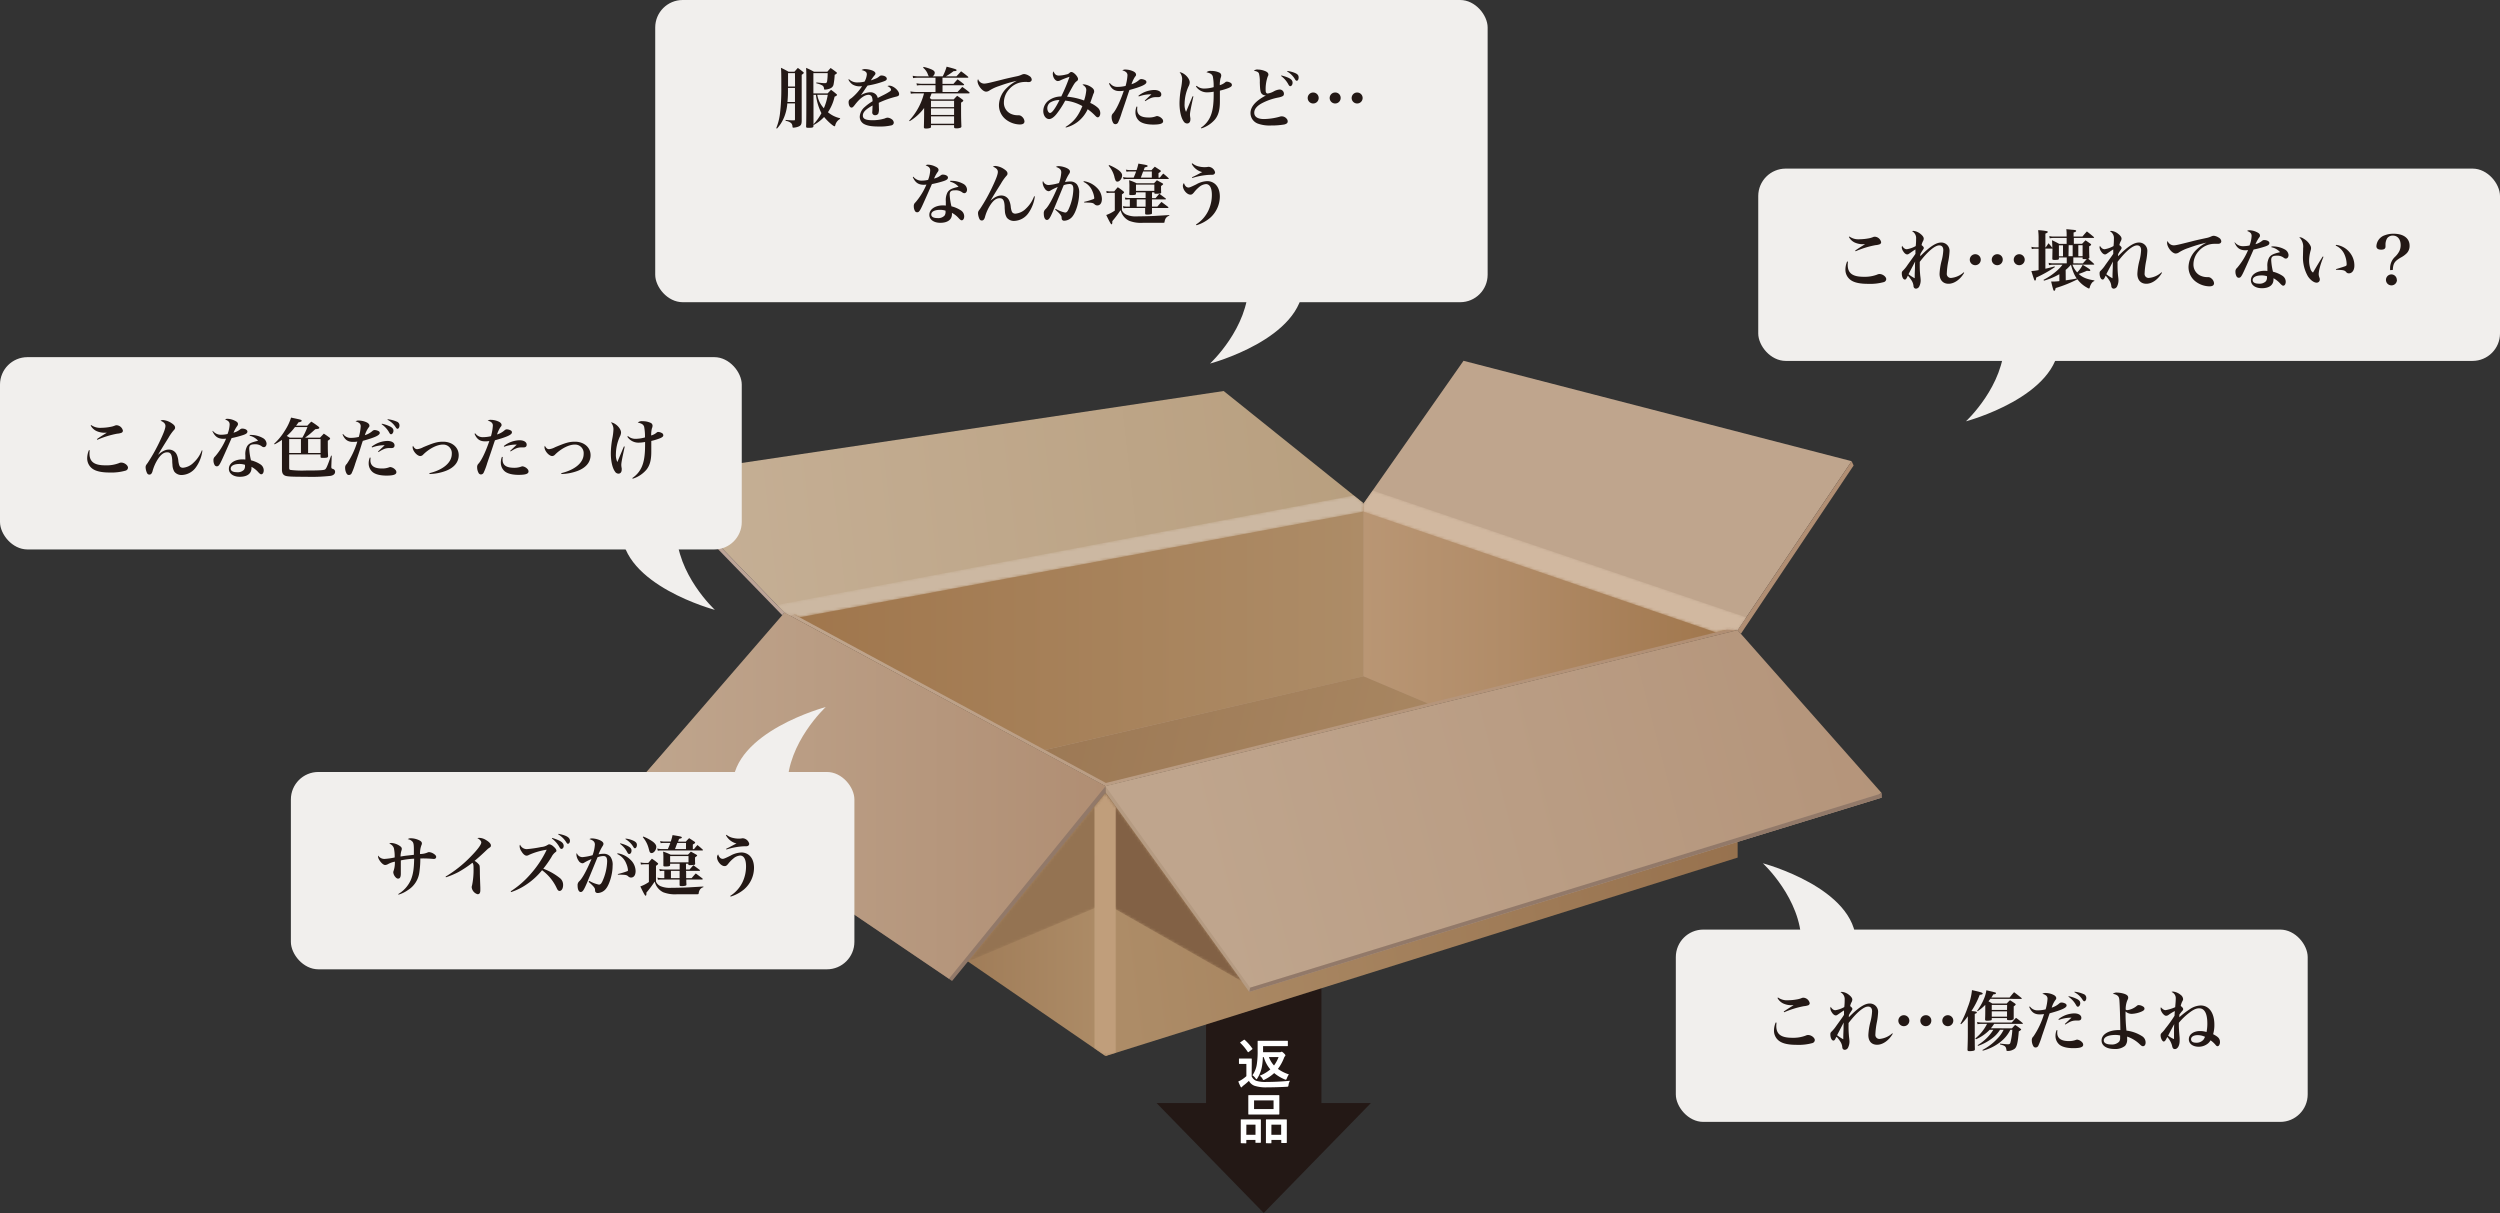 <svg xmlns="http://www.w3.org/2000/svg" xmlns:xlink="http://www.w3.org/1999/xlink" width="321.03mm" height="588.699" viewBox="0 0 910 441.52"><rect x="0" y="0" width="910" height="441.52" fill="#333333" stroke="none"/><defs><linearGradient id="_裼_胙琅韃_4" x1="390.48" y1="206.44" x2="389.23" y2="199.89" gradientUnits="userSpaceOnUse"><stop offset=".08" stop-color="#040000"/><stop offset=".1" stop-color="#0b0707"/><stop offset=".13" stop-color="#1f1b1b"/><stop offset=".16" stop-color="#403d3d"/><stop offset=".2" stop-color="#6d6b6b"/><stop offset=".25" stop-color="#a7a6a6"/><stop offset=".29" stop-color="#edecec"/><stop offset=".3" stop-color="#fff"/><stop offset=".31" stop-color="#fbfbfb"/><stop offset=".36" stop-color="#c8c7c7"/><stop offset=".41" stop-color="#9a9898"/><stop offset=".47" stop-color="#716f6f"/><stop offset=".53" stop-color="#4f4d4d"/><stop offset=".59" stop-color="#343131"/><stop offset=".65" stop-color="#1f1b1b"/><stop offset=".73" stop-color="#100c0c"/><stop offset=".81" stop-color="#070303"/><stop offset=".94" stop-color="#040000"/></linearGradient><linearGradient id="_裼_胙琅韃_4-2" x1="564.08" y1="209.6" x2="567.02" y2="201.05" xlink:href="#_裼_胙琅韃_4"/><linearGradient id="_裼_胙琅韃_3" x1="366.17" y1="296.28" x2="385.25" y2="335.16" gradientUnits="userSpaceOnUse"><stop offset="0" stop-color="#fff"/><stop offset=".91" stop-color="#040000"/></linearGradient><linearGradient id="_裼_胙琅韃_3-2" x1="6.11" y1="280.73" x2="25.2" y2="319.61" gradientTransform="matrix(-.99 -.15 0 1 444.52 21.74)" xlink:href="#_裼_胙琅韃_3"/><linearGradient id="_裼_胙琅韃_2" x1="398.25" y1="336.53" x2="406.31" y2="336.53" gradientUnits="userSpaceOnUse"><stop offset=".06" stop-color="#040000"/><stop offset=".1" stop-color="#0b0707"/><stop offset=".16" stop-color="#1f1b1b"/><stop offset=".23" stop-color="#3e3b3b"/><stop offset=".31" stop-color="#6b6969"/><stop offset=".4" stop-color="#a4a3a3"/><stop offset=".49" stop-color="#e8e8e8"/><stop offset=".52" stop-color="#fff"/><stop offset=".6" stop-color="#b6b5b5"/><stop offset=".67" stop-color="#777575"/><stop offset=".74" stop-color="#454242"/><stop offset=".8" stop-color="#221e1e"/><stop offset=".85" stop-color="#0c0808"/><stop offset=".88" stop-color="#040000"/></linearGradient><linearGradient id="_裼_胙琅韃_97" x1="404.19" y1="321.13" x2="714.71" y2="282.09" gradientUnits="userSpaceOnUse"><stop offset="0" stop-color="#ad8c67"/><stop offset="1" stop-color="#8f6845"/></linearGradient><linearGradient id="_裼_胙琅韃_20" x1="285.53" y1="303.71" x2="402.4" y2="303.71" gradientUnits="userSpaceOnUse"><stop offset="0" stop-color="#8f6845"/><stop offset="1" stop-color="#ad8c67"/></linearGradient><linearGradient id="_裼_胙琅韃_14" x1="285.53" y1="234.71" x2="632.51" y2="234.71" gradientUnits="userSpaceOnUse"><stop offset="0" stop-color="#bfa58d"/><stop offset="1" stop-color="#b08e73"/></linearGradient><linearGradient id="_裼_胙琅韃_14-2" x1="288.83" y1="234.69" x2="628.52" y2="234.69" xlink:href="#_裼_胙琅韃_14"/><linearGradient id="_裼_胙琅韃_89" x1="492.14" y1="168.03" x2="170.9" y2="205.15" gradientUnits="userSpaceOnUse"><stop offset="0" stop-color="#b89f7f"/><stop offset="1" stop-color="#cab59d"/></linearGradient><linearGradient id="_裼_胙琅韃_14-3" x1="439.3" y1="320.09" x2="771.05" y2="233.72" xlink:href="#_裼_胙琅韃_14"/><linearGradient id="_裼_胙琅韃_14-4" x1="235" y1="289.63" x2="402.4" y2="289.63" xlink:href="#_裼_胙琅韃_14"/><linearGradient id="_裼_胙琅韃_79" x1="496.29" y1="220.22" x2="628.16" y2="220.22" gradientUnits="userSpaceOnUse"><stop offset="0" stop-color="#b99674"/><stop offset=".39" stop-color="#b18c68"/><stop offset="1" stop-color="#a0764c"/></linearGradient><linearGradient id="_裼_胙琅韃_39" x1="289.07" y1="228.69" x2="496.29" y2="228.69" gradientUnits="userSpaceOnUse"><stop offset="0" stop-color="#a0764c"/><stop offset="1" stop-color="#ad8c67"/></linearGradient><linearGradient id="_裼_胙琅韃_65" x1="231.35" y1="213.6" x2="579.58" y2="296.61" gradientUnits="userSpaceOnUse"><stop offset="0" stop-color="#8f6845"/><stop offset=".38" stop-color="#9b7753"/><stop offset="1" stop-color="#ad8c67"/></linearGradient><mask id="mask" x="282.75" y="180.32" width="213.65" height="44.44" maskUnits="userSpaceOnUse"><path fill="url(#_裼_胙琅韃_4)" d="M289.05 223.68l-1.44.48-2.1-1.12-2.76-2.84 210.04-39.88 3.61 2.88-.08 3.05-205.28 38.5-1.99-1.07z"/></mask><mask id="mask-2" x="496.25" y="178.5" width="139.45" height="51.72" maskUnits="userSpaceOnUse"><path fill="url(#_裼_胙琅韃_4-2)" d="M496.25 186.25v-1.87l.09-1.16 3.3-4.72 136.06 46.2-3.17 4.69-4.01-.15-3.97.98-128.3-43.97z"/></mask><mask id="mask-3" x="352.33" y="288.3" width="50.1" height="61.72" maskUnits="userSpaceOnUse"><path fill="url(#_裼_胙琅韃_3)" d="M352.33 349.97l50.1-61.67-.11 40.66-49.94 21.06-.05-.05z"/></mask><mask id="mask-4" x="402.36" y="288.3" width="49.84" height="69.03" maskUnits="userSpaceOnUse"><path fill="url(#_裼_胙琅韃_3-2)" d="M452.2 357.28l-49.84-68.98.12 40.68 49.68 28.35.04-.05z"/></mask><mask id="mask-5" x="398.25" y="288.63" width="8.06" height="95.82" maskUnits="userSpaceOnUse"><path fill="url(#_裼_胙琅韃_2)" d="M398.27 381.61l-.02-87.9 4.15-5.08 3.9 5.15.01 89.43-3.92 1.23-4.12-2.83z"/></mask><style>.cls-6{fill:#231815}.cls-15{fill:#927969}.cls-32{fill:#f1efed}</style></defs><g id="レイヤー_2" data-name="レイヤー 2"><g id="aw"><path class="cls-6" transform="rotate(-90 460 364.52)" d="M415 343.52h90v42h-90z"/><path class="cls-6" d="M460 441.52l-39-40h78l-39 40z"/><path fill="url(#_裼_胙琅韃_97)" d="M632.5 312.16L402.4 384.4v-98.21l230.1-56.82v82.79z"/><path fill="url(#_裼_胙琅韃_20)" d="M285.53 304.07L402.4 384.4v-98.21l-116.87-63.18v81.06z"/><path fill="url(#_裼_胙琅韃_14)" d="M632.5 229.37l-136.13-46.15-210.84 39.79 116.87 63.18 230.1-56.82z"/><path fill="url(#_裼_胙琅韃_14-2)" d="M628.52 229.2l-.36.09-108.41 26.77L402.55 285l-22.2-12-91.28-49.35-.24-.12 207.46-39.15 132.23 44.82z"/><path fill="url(#_裼_胙琅韃_89)" d="M237.41 173.38l208.01-31.05 50.95 40.89-210.84 39.79-48.12-49.63z"/><path fill="#bfa58d" d="M496.37 183.22l36.35-51.89 141.27 36.54-41.49 61.5-136.13-46.15z"/><path fill="#b59b82" d="M402.4 288.42l52.32 72.63L685 290.32l-52.5-58.71-230.1 54.58v2.23z"/><path fill="url(#_裼_胙琅韃_14-3)" d="M402.4 286.19l52.64 73.32L685 288.76l-52.5-59.39-230.1 56.82z"/><path class="cls-15" d="M402.4 286.7v1.98l-55.85 68.4L235 281.4l51.64-57.27L402.4 286.7z"/><path fill="url(#_裼_胙琅韃_14-4)" d="M285.53 223.01L235 281.4l110.42 74.84 56.98-70.05-116.87-63.18z"/><path class="cls-15" d="M685 288.76v1.56l-230.28 70.73.32-1.54L685 288.76z"/><path fill="#bda598" d="M284.73 223.94l-47.7-49.08.38-1.48 48.12 49.63-.8.93z"/><path fill="#b08e73" d="M673.99 167.87l.73 1.57-41.04 61.27-1.18-1.34 41.49-61.5z"/><path fill="url(#_裼_胙琅韃_79)" d="M628.16 229.29l-108.41 26.77-23.46-9.89v-61.79l131.87 44.91z"/><path fill="url(#_裼_胙琅韃_39)" d="M496.29 184.38v61.79L380.35 273l-91.28-49.35 207.22-39.27z"/><path fill="url(#_裼_胙琅韃_65)" d="M402.55 285l-22.2-12 115.94-26.83 23.46 9.89L402.55 285z"/><g mask="url(#mask)"><path fill="#ccb8a2" d="M283.96 221.4l1.57 1.61 2.07 1.12 1.47-.48 1.97 1.07 205.25-38.5.08-3-3.58-2.87-209.97 39.87 1.14 1.18z"/></g><g mask="url(#mask-2)"><path fill="#d1b8a0" d="M496.29 186.22l128.26 43.96 3.97-.98 3.98.17 3.15-4.65-135.99-46.18-3.29 4.68-.08 1.16v1.84z"/></g><g mask="url(#mask-3)"><path fill="#947352" d="M352.36 349.99l49.92-21.05.12-40.54-50.04 61.59z"/></g><g mask="url(#mask-4)"><path fill="#826145" d="M452.17 357.3l-49.66-28.34-.11-40.56 49.77 68.9z"/></g><g mask="url(#mask-5)"><path fill="#c09e7b" d="M398.29 381.58v-87.87l4.11-5.03 3.87 5.12v89.39l-3.87 1.21-4.11-2.82z"/></g><rect class="cls-32" x="238.5" width="303" height="110" rx="10"/><rect class="cls-32" x="640" y="61.37" width="270" height="70" rx="10"/><rect class="cls-32" x="105.88" y="281" width="205.12" height="71.83" rx="10"/><path class="cls-6" d="M286.58 37.63a16.18 16.18 0 01-1.12 4.95 13.73 13.73 0 01-2.64 4.22l-.27-.14a21 21 0 001.35-5.21 74.63 74.63 0 00.5-9.58c0-3.81 0-5.85-.14-7.2 1.27.6 1.63.8 2.78 1.44h2.14c.52-.6.69-.79 1.24-1.39.84.63 1.11.82 1.92 1.47.17.14.24.24.24.33s-.16.34-.76.7v16.59c0 1.54-.29 2-1.56 2.4a5.7 5.7 0 01-1.46.26c-.24 0-.32-.09-.34-.43a1.9 1.9 0 00-.5-1.25 4.13 4.13 0 00-2-.81v-.34a28 28 0 003 .17c.36 0 .41-.07.41-.46v-5.72zm2.79-5.63h-2.55c0 2.43 0 3.1-.19 5.14h2.74zm0-5.37h-2.52v4.87h2.55zM301.25 34c.53-.57.7-.74 1.25-1.32.86.65 1.13.84 1.92 1.52.19.16.26.26.26.36s-.17.33-.89.64a16.59 16.59 0 01-2.42 5.65 10.21 10.21 0 004.42 2.18v.26a3.58 3.58 0 00-1.79 2.46c-.05.14-.12.21-.22.21-.48 0-2.56-1.84-3.81-3.38a15 15 0 01-3.72 2.88l-.15-.14v.52c0 .56-.31.68-1.68.68-.84 0-1-.05-1-.48.09-2.79.09-4.68.09-16.45 0-2.59 0-3.28-.09-4.89a24.34 24.34 0 012.85 1.41h4.88c.57-.67.57-.67 1.2-1.36.89.62 1.17.81 2 1.46.22.17.29.24.29.36s-.17.34-.82.67a22.81 22.81 0 01-.43 3.63c-.24.86-.91 1.36-2.18 1.63a5.47 5.47 0 01-.94.12c-.24 0-.31-.07-.34-.46a1.34 1.34 0 00-.69-1.1 7.4 7.4 0 00-2.09-.72V30c1.71.19 2.52.27 3.08.27s.74-.15.86-.82a23.91 23.91 0 00.19-2.83h-5.21V34zm-5.14.51v10.76a4.68 4.68 0 01.55-.63 18.77 18.77 0 002.34-3.45 19.8 19.8 0 01-2-6.65zm1.37 0a9.57 9.57 0 002.4 4.89 19.76 19.76 0 001.42-4.89zM309 28.8a4.28 4.28 0 003.31 1.2 9.69 9.69 0 002.38-.29 6.43 6.43 0 00.84-2.64c0-.82-.55-1.25-1.92-1.56a2.1 2.1 0 011.29-.36 7.9 7.9 0 012.72.55c.67.29 1.05.65 1.05 1.06a1.2 1.2 0 01-.41.74 18.43 18.43 0 00-1.26 1.76c2.14-.75 2.36-.87 3.17-1.54a1 1 0 01.67-.24c1.06 0 1.95.53 1.95 1.15s-.43.77-2 1.3a32.14 32.14 0 01-5 1.22c-.72 1-.92 1.32-1.18 1.71-.91 1.34-.91 1.34-1.25 1.8a6.93 6.93 0 013.43-1.08 2.85 2.85 0 012.05.81 2.79 2.79 0 01.67 1.28c.41-.24.41-.24 2.28-1.18a22.11 22.11 0 002.06-1.18c.34-.21.48-.43.48-.64 0-.48-.45-.94-1.32-1.35a2 2 0 01.75-.14c1.41 0 3.52 1.82 3.52 3.07 0 .48-.24.72-.93.89a33.23 33.23 0 00-6.48 2.28c.05 1.61.05 1.66.05 1.89a4.83 4.83 0 01-.2 2 1.29 1.29 0 01-1.17.63 1 1 0 01-1.06-1c0-.07 0-.07.07-1 0-.55.05-.89.05-1.54-2.57 1.44-3.53 2.45-3.53 3.68s1.13 1.68 3.58 1.68a14.83 14.83 0 004.42-.65 2.79 2.79 0 011-.29 3 3 0 011.47.55 1.66 1.66 0 01.79 1.27 1.07 1.07 0 01-.89 1 18.69 18.69 0 01-4.68.41c-2.64 0-4.27-.31-5.42-1a3 3 0 01-1.4-2.62 5 5 0 011.83-3.5 17.81 17.81 0 012.83-2.07 3.89 3.89 0 00-.29-1.68 1.29 1.29 0 00-1.15-.67c-1.46 0-3.14 1.23-5 3.65-.62.79-.84 1-1.22 1-.6 0-1.06-.84-1.06-2a1.4 1.4 0 01.2-.74c.16-.24.19-.27.93-.77a19 19 0 003.77-4.27c-.38 0-.62.05-.79.05a5 5 0 01-2.74-.72 4.63 4.63 0 01-1.43-1.71zm34.15-1.01a18.65 18.65 0 001.42-3.52c3.38.88 3.62 1 3.62 1.27s-.24.33-1.08.36a26.5 26.5 0 01-2.81 1.89h3.85c.72-.79.93-1 1.68-1.84 1.1.79 1.44 1.05 2.49 1.92.12.12.17.19.17.24s-.12.19-.26.19h-9.17v2.23h4c.63-.72.82-.94 1.49-1.66 1 .72 1.3.94 2.26 1.73.09.12.14.19.14.24s-.14.19-.31.19h-7.56v2.45h5.47c.72-.81 1-1 1.7-1.85a31.44 31.44 0 012.55 1.92.63.63 0 01.14.24c0 .12-.12.2-.29.2H339.1c-.12.33-.34.91-.65 1.68l.62.52h8.07c.55-.6.72-.79 1.27-1.32.89.6 1.15.77 1.94 1.37.22.17.29.29.29.41s-.19.36-.81.7c0 5.35 0 5.49.12 8.59a.52.52 0 01-.27.53 3.54 3.54 0 01-1.49.24c-.74 0-.88-.07-.91-.51v-.64h-8.4v.5c0 .29-.07.41-.22.5a4.8 4.8 0 01-1.65.22c-.55 0-.72-.12-.72-.53.07-2.25.09-4 .09-5.71v-1.23a18.23 18.23 0 01-5.28 4.81l-.16-.22a22.9 22.9 0 005.4-9.91h-3a13.06 13.06 0 00-1.8.12l-.15-.84a10.77 10.77 0 002 .21h7.13V31h-5.09a9.47 9.47 0 00-1.68.12l-.14-.81a9 9 0 001.85.19h5.06v-2.2h-6.36a9.34 9.34 0 00-1.8.14l-.14-.86a10.83 10.83 0 001.94.21h4a1.37 1.37 0 01-.41-.72 5.59 5.59 0 00-1.75-2.44l.2-.27a14.92 14.92 0 012.88.91c.84.39 1.17.75 1.17 1.25a1.63 1.63 0 01-.77 1.27zm4.13 8.91h-8.4V39h8.4zm-8.4 2.76v2.38h8.4v-2.38zm0 2.88v2.71h8.4v-2.71zm19.32-11.91c.77 0 1.63-.19 6.46-1.41 1.2-.31 2-.51 5.33-1.23a7.91 7.91 0 001.94-.62 2.5 2.5 0 01.89-.22 4 4 0 011.8.68 1.68 1.68 0 01.93 1.32c0 .57-.45.93-1.17.93-.15 0-.36 0-.63-.05s-.4 0-.69 0a7.61 7.61 0 00-5.76 2.69 7.18 7.18 0 00-1.88 4.73 4.4 4.4 0 002.88 4.32 5.75 5.75 0 001.93.38 1.55 1.55 0 00.26 0h.24a1.82 1.82 0 011.25.5 2.55 2.55 0 01.93 1.71c0 .76-.55 1.15-1.7 1.15a8.58 8.58 0 01-5.09-1.83 6.59 6.59 0 01-2.5-5.32 9 9 0 012.69-6 14.52 14.52 0 013.84-2.76 50.79 50.79 0 00-6.48 1.92 15.34 15.34 0 00-3.53 1.63 2.09 2.09 0 01-1.2.41c-1.29 0-3.12-2.28-3.12-3.86a1.42 1.42 0 01.2-.7 2.39 2.39 0 002.18 1.63zm29.64 15.8c3-1.87 4.59-3.87 6.15-7.61a15.8 15.8 0 00-6.25-2 33 33 0 01-3.09 4.78c-1 1.29-2 1.94-2.76 1.94-1.2 0-2.14-1.29-2.14-2.93a4.88 4.88 0 011.73-3.65 7.71 7.71 0 014.82-1.65 62.08 62.08 0 003-7.15 28.79 28.79 0 00-3.3 1.27 2.12 2.12 0 01-.94.27c-.93 0-1.84-1.3-1.84-2.64a1.5 1.5 0 01.26-.89c.46 1.13 1 1.54 2 1.54a12.35 12.35 0 002.66-.41 2 2 0 001.2-.6.87.87 0 01.65-.29c.84 0 2.42 1.68 2.42 2.57a.92.92 0 01-.48.77c-.67.52-.89.81-2.59 3.93-.48.87-.6 1.08-.94 1.71a23.43 23.43 0 016.2 1.39 15.53 15.53 0 00.81-3.79c0-.82-.4-1.37-1.39-1.95a1 1 0 01.51-.14 5.78 5.78 0 012.56.93c.82.53 1.18 1 1.18 1.61 0 .31 0 .39-.34 1.08 0 .07-.38 1.11-1.08 3.15a10 10 0 012.74 1.73 2.69 2.69 0 01.91 2c0 .84-.41 1.51-.91 1.51-.24 0-.5-.14-.89-.55a19 19 0 00-2.78-2.4 12.23 12.23 0 01-3.63 4.58 11.58 11.58 0 01-4.29 2.08zm-5.69-8.84a2.68 2.68 0 00-.93 2c0 .94.48 1.73 1 1.73.72 0 1.94-1.68 3.43-4.7a6.34 6.34 0 00-3.5.97zM404 30.24a3.29 3.29 0 002.83 1.39 12.6 12.6 0 002.88-.36 17.32 17.32 0 00.69-3.86 1.45 1.45 0 00-.5-1.15 3 3 0 00-1.39-.63 1.85 1.85 0 011.25-.31 6.82 6.82 0 012.76.65c.64.29 1 .74 1 1.18 0 .28 0 .36-.41.84a11.29 11.29 0 00-1.24 2.66 7.52 7.52 0 002.73-1.51 1.25 1.25 0 01.82-.36 3.25 3.25 0 011.49.43.73.73 0 01.38.7c0 .81-1.75 1.63-6.17 2.85-.31.87-.31.87-1.05 3.1-.46 1.39-.46 1.39-1.76 5.18a24.79 24.79 0 01-1.32 3.53 1.11 1.11 0 01-1 .63 1 1 0 01-.76-.41 4.25 4.25 0 01-.6-2.19 1.72 1.72 0 01.6-1.44c1.17-1.44 2.52-4.29 3.84-8.13a8.81 8.81 0 01-1.56.12c-1.9 0-3-.8-3.84-2.76zm10 8.62a8.48 8.48 0 00-.07.91c0 2.07 1.37 3 4.2 3a6.92 6.92 0 002.61-.43 1.29 1.29 0 01.48-.1 3 3 0 011.8 1 1.25 1.25 0 01.36.89c0 .84-1.1 1.22-3.57 1.22-2.31 0-4.08-.45-5.09-1.29a4.11 4.11 0 01-1.42-3.22 5.4 5.4 0 01.41-2.06zm.38-4a9.66 9.66 0 015.72-2.11c1.58 0 2.61.65 2.61 1.61 0 .67-.38 1-1.17 1h-.94a4.8 4.8 0 00-2.11.53 8.22 8.22 0 00-1 .55l-.65.39-.14-.22 2.42-2.28h-.6a12.74 12.74 0 00-4 .79zm20.02.21c-1 4.56-1.25 5.9-1.25 6.72a7.11 7.11 0 00.15 1.21 4.35 4.35 0 010 .51c0 .86-.46 1.44-1.18 1.44a1.51 1.51 0 01-1.27-.77c-.93-1.25-1.51-3.79-1.51-6.65a31.68 31.68 0 01.53-5.3 21 21 0 00.43-3.48 3.89 3.89 0 00-.94-2.48c1.68.17 3.7 2.21 3.7 3.72a3.39 3.39 0 01-.46 1.52 15.94 15.94 0 00-1.41 6.33 6 6 0 00.53 2.88l.57-1.37 1.37-3.26c.14-.34.29-.7.46-1.06zm1.18-3.84a4.06 4.06 0 002.71 1 12.69 12.69 0 003.48-.51 17.87 17.87 0 00-.31-3.91c-.29-.79-.8-1.13-2.31-1.51a2.31 2.31 0 011.78-.48 6.74 6.74 0 012.95.62 1.15 1.15 0 01.65 1 2.55 2.55 0 01-.24 1A10.18 10.18 0 00444 31a5.2 5.2 0 002.06-1.11.74.74 0 01.5-.17 2.72 2.72 0 011.25.36.92.92 0 01.6.82v.05c0 .41-.36.72-1.27 1.1a21.55 21.55 0 01-3.1.94V37c0 3-.55 5-1.83 6.53a10.77 10.77 0 01-4.92 3.21l-.17-.24a9.38 9.38 0 003.32-3.79c.93-1.94 1.34-4.42 1.34-8.28v-1.06a13.06 13.06 0 01-2.21.24 4.81 4.81 0 01-4.25-2.16zm22.32-5.91a7 7 0 012.42.48c.94.34 1.37.77 1.37 1.32 0 .27 0 .27-.27.82a14 14 0 00-.72 5c0 .74.27 1.1.77 1.1a6.48 6.48 0 002.21-.79 5.32 5.32 0 012.09-.67 1.56 1.56 0 011.58 1.51c0 .77-.33 1-1.82 1.37a21.31 21.31 0 00-6.22 2.13c-1.85 1-2.76 2.16-2.76 3.44 0 1.49 1.25 2.3 3.53 2.3a22.33 22.33 0 005.69-.84 2.26 2.26 0 012.5.65 1.44 1.44 0 01.45 1.08c0 .55-.41.89-1.27 1.1a27.65 27.65 0 01-4.78.36 12.64 12.64 0 01-4.82-.69 4.1 4.1 0 01-2.67-3.84c0-2.31 1.92-4.49 5.64-6.41h-.16a2 2 0 01-1.3-.51c-.55-.55-.7-1.27-.79-4.27a11.1 11.1 0 00-.31-3.19c-.22-.55-.75-.84-1.85-1a1.75 1.75 0 011.49-.45zm8.52 2.14c3.05.81 4.08 1.49 4.08 2.66 0 .67-.39 1.25-.84 1.25-.22 0-.39-.14-.63-.53a9.23 9.23 0 00-2.73-3.19zm2.18-1.61a9.56 9.56 0 013 .82c.79.38 1.1.79 1.1 1.51s-.29 1.22-.67 1.22c-.22 0-.38-.12-.58-.43a7.86 7.86 0 00-2.97-2.97zm11.4 9.82a2 2 0 11-2-2 2 2 0 012 2zm8 0a2 2 0 11-2-2 1.94 1.94 0 012 2zm8 0a2 2 0 11-2-2 2 2 0 012 2zM332.45 64.31a3.78 3.78 0 003.12 1.44 11.18 11.18 0 002.25-.27 10.69 10.69 0 00.77-3.45c0-.89-.43-1.37-1.65-1.83a1.29 1.29 0 01.86-.26 6.5 6.5 0 012.59.65c.89.4 1.23.76 1.23 1.24 0 .32-.05.44-.41.92A11.9 11.9 0 00340 65a6.38 6.38 0 002.21-1c.45-.36.6-.44 1-.44 1 0 1.85.48 1.85 1.06s-.43.89-1.51 1.27a36.09 36.09 0 01-4.33 1.11c-2 4.58-3.24 7.32-3.65 8.19-.82 1.72-1.13 2.08-1.73 2.08a.93.93 0 01-.84-.55 3.39 3.39 0 01-.38-1.61 1.67 1.67 0 01.6-1.44 24.45 24.45 0 004-6.48 8.62 8.62 0 01-.92.07c-2 0-3.14-.79-4.05-2.78zm13.39 1.51h.55a8.93 8.93 0 014.3 1.13A2.51 2.51 0 01352 69c0 .79-.43 1.32-1 1.32a1.28 1.28 0 01-.75-.31 3.84 3.84 0 00-2.56-.74c-1.54 0-2 .4-2 1.63a21.89 21.89 0 00.64 4.2 11.1 11.1 0 013.48 1.51 2.62 2.62 0 011.16 2.14c0 .84-.39 1.44-.89 1.44-.29 0-.46-.12-1-.65a8.85 8.85 0 00-2.57-2.06v.45c0 2-1.56 3.17-4.23 3.17-2.4 0-4-1.18-4-2.9 0-2 2.09-3.44 5-3.44a8.54 8.54 0 011 .07v-1.51a6.1 6.1 0 01.63-3.33c.65-1 1.49-1.42 4-2a5.59 5.59 0 00-3-1.82zm-3.62 10.56c-2 0-3.24.65-3.24 1.7 0 .82.79 1.3 2.23 1.3a3.15 3.15 0 002.59-.89 2.25 2.25 0 00.38-1.46v-.34a6.11 6.11 0 00-1.96-.31zm34.46-4.87a13.32 13.32 0 01-2.23 5.9 6.61 6.61 0 01-5.23 3 3.3 3.3 0 01-2.72-1.16 5 5 0 01-.72-2.54 15.11 15.11 0 01-.09-1.61c-.12-2.16-.6-2.95-1.83-2.95s-2.2.77-3.21 2.21a15.53 15.53 0 00-2.16 4.8c-.27.77-.58 1.1-1.11 1.1s-.79-.31-1-.89a5.36 5.36 0 01-.38-1.7c0-.58.09-.79.72-1.61a63 63 0 004.8-8.69c1.15-2.45 1.7-4 1.7-4.8s-.55-1.41-1.8-1.92a1.8 1.8 0 01.94-.24 6.67 6.67 0 013.17 1.18c.81.55 1.2 1 1.2 1.58 0 .36-.1.55-.58 1.06a17 17 0 00-1.8 2.59c-1.68 2.69-1.68 2.69-2.69 4.34l-1.15 1.93c1.49-1.33 2.72-1.93 3.92-1.93a3.09 3.09 0 012.9 1.81 7.11 7.11 0 01.6 2.49c.19 1.15.36 1.68.7 2a1.51 1.51 0 001 .31 6.17 6.17 0 003.84-1.87 11.54 11.54 0 002.95-4.47zm7.56 4.49a11.44 11.44 0 003.46 1.37c.5 0 .84-.31 1.24-1.15a18.88 18.88 0 001.76-7.3c0-1.39-.39-1.94-1.4-1.94a6.57 6.57 0 00-2.11.43c-2.28 5.57-3.6 8.74-3.91 9.5-1.1 2.55-1.54 3.15-2.21 3.15s-1.13-.91-1.13-2.26a1.93 1.93 0 01.7-1.73c1.13-1.17 2.47-3.62 4.37-8a18 18 0 00-2.62 1.27 1.28 1.28 0 01-.72.26 1.88 1.88 0 01-1.34-.91 4.41 4.41 0 01-.82-2.21 1.44 1.44 0 01.15-.62 2.16 2.16 0 002.11 1.49 19.25 19.25 0 003.69-.72 13.23 13.23 0 00.84-3.87c0-1-.57-1.56-1.94-2a1.57 1.57 0 01.94-.29 7.77 7.77 0 012.08.36c1.37.43 2.09 1 2.09 1.63a1.4 1.4 0 01-.31.82 15.88 15.88 0 00-1.49 3 7.59 7.59 0 011.75-.22 3.07 3.07 0 012.6 1.08 5 5 0 01.79 3.29c0 3-1.11 6.72-2.42 8.35a3.94 3.94 0 01-3 1.56.91.91 0 01-.81-.38c-.12-.19-.12-.19-.17-.91 0-.56-.72-1.37-2.33-2.76zm10.27-10.06a8.37 8.37 0 014.73 2.38 5.82 5.82 0 011.85 4.08c0 1.49-.62 2.38-1.68 2.38a1.47 1.47 0 01-1.06-.48c-.52-.48-1-.56-3.69-.58l-.05-.24a23.36 23.36 0 003.53-1.06c.12-.07.17-.16.17-.38a7.53 7.53 0 00-.63-2.35 6.29 6.29 0 00-3.29-3.48zm8.21 3.55a5.32 5.32 0 001.32.19h1.54c.52-.67.72-.89 1.29-1.53a16.34 16.34 0 012.13 1.58c.12.12.17.19.17.29s-.17.33-.79.72v5.76a3.15 3.15 0 001.62 1.63 8.49 8.49 0 003.84.63c1.37 0 5.43-.1 6.51-.17l5.28-.31v.24a2.23 2.23 0 00-1.49 1.32 4.18 4.18 0 00-.24.91c0 .33-.12.36-1 .36h-7a11.68 11.68 0 01-4.9-.75 5.81 5.81 0 01-2.66-2.66 9.07 9.07 0 01-.46-1.2 39 39 0 01-3 4v.5c0 .38-.12.65-.29.65s-.46-.36-1.92-3.39a12.73 12.73 0 003.12-1.61v-6.46H404a9.2 9.2 0 00-1.18.09zm1-9.41a16.86 16.86 0 013.41 1.83c.88.67 1.32 1.29 1.32 1.92 0 1.12-.87 2.28-1.71 2.28a.71.71 0 01-.65-.36 6.86 6.86 0 01-.48-1.54 10.06 10.06 0 00-2.08-3.91zm18.48 4.56c.5-.65.67-.84 1.22-1.46a23.74 23.74 0 011.92 1.65c.1.08.12.12.12.17s-.12.15-.24.15h-15a5.94 5.94 0 00-1.2.12l-.24-.82a7.41 7.41 0 001.44.19h2.45c.52-1.25.6-1.41.88-2.23h-2.28a6.82 6.82 0 00-1.22.1l-.22-.77a7.33 7.33 0 001.44.17h2.45a21.54 21.54 0 00.65-2.36l1.59.27c1.51.26 1.77.36 1.77.6s-.05.24-1.06.53c-.16.45-.23.64-.36 1h2.84c.48-.56.65-.72 1.2-1.28l2 1.32c.14.1.19.17.19.29a.39.39 0 01-.17.29 2 2 0 01-.33.22 1.83 1.83 0 00-.34.24v1.65zm-2.88 8.57v2h1.95c.62-.72.84-1 1.51-1.71 1 .75 1.34 1 2.35 1.78.12.09.17.17.17.24a.18.18 0 01-.17.19h-5.81v1.83a.37.37 0 01-.19.38 4.48 4.48 0 01-1.54.19c-.62 0-.76-.07-.76-.48v-1.92h-6.62a8.67 8.67 0 00-1.25.1l-.22-.77a8.51 8.51 0 001.47.17h1.05v-2.62h-.5a6.9 6.9 0 00-1.1.09l-.22-.77a10.6 10.6 0 001.32.17H417V70h-3.5v.53c-.05.38-.39.48-1.76.48-.55 0-.67-.07-.69-.34.05-.86.05-1.13.05-2.37a21 21 0 00-.1-2.69 15.84 15.84 0 012.74 1.1h6.31c.46-.45.6-.62 1.06-1.1.93.5 1.22.65 2.11 1.17.12.08.17.15.17.24s-.05.17-.77.7c0 1.34 0 1.61.05 2.3a.34.34 0 01-.27.39 10.81 10.81 0 01-1.58.12c-.46 0-.58 0-.63-.27V70h-.86v2.11h1.3l1.37-1.59 2.23 1.66c.12.07.17.14.17.21a.22.22 0 01-.17.2h-4.92zm-5.83-3.74h6.69v-2.28h-6.68zm.28 3.12v2.64H417v-2.64zm5.5-10.18h-3.17c-.16.43-.36.94-.57 1.54-.1.24-.1.24-.27.69h4zm16.07 19.3a12 12 0 004.48-5 13.49 13.49 0 001.3-5.79c0-2.5-.77-3.91-2.16-3.91a4.31 4.31 0 00-2.5 1.1 11.89 11.89 0 00-1.87 1.95c-.53.62-.79.79-1.29.79-1.25 0-2.74-1.75-2.74-3.22a1.5 1.5 0 01.41-1c.29 1 .89 1.63 1.65 1.63.39 0 .92-.22 2.79-1.13a8.64 8.64 0 014-1.2 4.37 4.37 0 012.26.6c1.51.89 2.35 2.66 2.35 5a10.43 10.43 0 01-3.58 7.8 13.8 13.8 0 01-4.92 2.66zM434 59.43a5.51 5.51 0 002.45 1.18 9.42 9.42 0 002 .24 6.78 6.78 0 001.32-.12 1.46 1.46 0 01.29 0 2.61 2.61 0 012.23 2 .89.89 0 01-.52.79c-.27.1-.36.12-1.49.12a24.6 24.6 0 00-6.28 1.15l-.12-.27L435 64c.8-.41.8-.41 1.88-1l.74-.36a5.88 5.88 0 01-3.84-3zM144.94 325.45a11.25 11.25 0 004.56-5.06c.86-2 1.2-4.18 1.25-7.83a30.73 30.73 0 00-4.85.62V318c0 1.25-.32 1.82-1 1.82-.41 0-.81-.31-1.22-.88a3 3 0 01-.53-1.42 1.9 1.9 0 01.17-.67 9.48 9.48 0 00.41-3.2 8 8 0 00-2.55.92 2.32 2.32 0 01-1 .29c-.6 0-1.51-.8-2.16-1.9a3 3 0 01-.43-1.25 1.35 1.35 0 01.05-.29 2.73 2.73 0 002.33 1.23 24.24 24.24 0 003.69-.53 13.73 13.73 0 00-.29-3.39 2.64 2.64 0 00-1.68-1.65 1.26 1.26 0 01.8-.24 6.18 6.18 0 012.92 1c.63.41.84.72.84 1.13a1.91 1.91 0 01-.16.74 7.86 7.86 0 00-.29 2.07c.84-.15 1.44-.24 2.47-.36l1.7-.19.68-.08v-1.89c0-1.71-.12-2.43-.48-2.86a2.88 2.88 0 00-1.75-.94 1.66 1.66 0 011.15-.33 7.15 7.15 0 013 .72c.72.33 1 .69 1 1.17a1.27 1.27 0 01-.15.58 8.46 8.46 0 00-.53 3.26 7 7 0 002.67-.52 1.27 1.27 0 01.65-.17 3.6 3.6 0 011.68.62c.6.39.88.75.88 1.13a.72.72 0 01-.76.72 3 3 0 01-.39 0 40.12 40.12 0 00-4-.17H153a35 35 0 01-.34 4.94 9 9 0 01-4.15 6.56 11.78 11.78 0 01-3.43 1.68zm17.25-6.36a44.52 44.52 0 009-7.13c2.56-2.59 4-4.51 4-5.3 0-.51-.55-1.13-1.44-1.59a2.85 2.85 0 01.77-.09 4.83 4.83 0 012.42.81c1.1.65 1.75 1.37 1.75 1.92s-.12.58-1 1.18c-.09.07-.09.07-1.56 1.46-1.68 1.56-1.68 1.56-3.38 3a5.85 5.85 0 011.65 1.41c.22.34.24.58.27 2.36 0 1.1 0 1.41.17 6v.91c0 1-.31 1.47-1 1.47a3 3 0 01-2.14-2.5 2.09 2.09 0 01.14-.77 27.94 27.94 0 00.53-6.19c0-1.23-.07-1.56-.41-2a40.17 40.17 0 01-5.13 3.41 30 30 0 01-4.52 1.89zm23.69 5.35a33.13 33.13 0 007.12-6.14 37.42 37.42 0 006-9 24.36 24.36 0 00-6.43 1.87 1.69 1.69 0 01-.89.29c-.62 0-1.27-.56-1.92-1.64a3.43 3.43 0 01-.62-1.8 1 1 0 01.16-.57 2.64 2.64 0 002.5 1.63 42.6 42.6 0 005.23-.77 5 5 0 002.33-.77 1 1 0 01.65-.21 2.94 2.94 0 011.44.79c.7.6 1.08 1.11 1.08 1.49s-.1.38-.38.6a5 5 0 00-1.4 1.73 39.48 39.48 0 01-3 4.27 21.76 21.76 0 016.22 3.55 3.14 3.14 0 011 2.38c0 1.27-.55 2.16-1.29 2.16-.41 0-.7-.29-1-.94a16.89 16.89 0 00-5.37-6.6 25.44 25.44 0 01-5.74 5.23 22.19 22.19 0 01-5.5 2.72zM201 305c3.17 1 4.18 1.75 4.18 2.92 0 .6-.36 1.08-.82 1.08-.24 0-.45-.16-.67-.55a9.69 9.69 0 00-2.81-3.24zm2.26-1.49c2.93.57 4.2 1.34 4.2 2.54 0 .6-.31 1.08-.74 1.08-.2 0-.34-.12-.56-.48a8.46 8.46 0 00-3-2.95zm11.25 17.14A11.54 11.54 0 00218 322c.5 0 .84-.31 1.25-1.15a18.87 18.87 0 001.75-7.3c0-1.39-.38-1.95-1.39-1.95a6.64 6.64 0 00-2.11.44c-2.28 5.57-3.6 8.73-3.92 9.5-1.1 2.55-1.53 3.15-2.2 3.15s-1.13-.92-1.13-2.26a1.93 1.93 0 01.69-1.73c1.13-1.17 2.48-3.62 4.37-8a19.44 19.44 0 00-2.62 1.28 1.28 1.28 0 01-.71.26 1.87 1.87 0 01-1.35-.91 4.41 4.41 0 01-.82-2.21 1.44 1.44 0 01.15-.62A2.16 2.16 0 00212 312a19.13 19.13 0 003.7-.71 13.66 13.66 0 00.84-3.85c0-1-.58-1.58-2-2a1.75 1.75 0 01.94-.26 7.77 7.77 0 012.09.36c1.37.43 2.09 1 2.09 1.63a1.56 1.56 0 01-.32.82 17.24 17.24 0 00-1.48 3 8 8 0 011.75-.21 3.06 3.06 0 012.59 1.08 5 5 0 01.79 3.29c0 2.95-1.1 6.72-2.42 8.35a4 4 0 01-3 1.56.94.94 0 01-.82-.38c-.12-.2-.12-.2-.17-.92 0-.55-.72-1.36-2.32-2.76zm10.28-10.06a8.37 8.37 0 014.72 2.38 5.79 5.79 0 011.85 4.08c0 1.49-.62 2.38-1.68 2.38a1.44 1.44 0 01-1.05-.48c-.53-.48-1-.56-3.7-.58l-.05-.22a25 25 0 003.53-1.08c.12-.07.17-.16.17-.36a7.49 7.49 0 00-.63-2.37 6.31 6.31 0 00-3.28-3.48zm1-3.62a11.36 11.36 0 012.61.93c1.11.58 1.47 1 1.47 1.73s-.39 1.23-.84 1.23c-.27 0-.46-.17-.75-.7a8.41 8.41 0 00-2.61-3zm1.94-1.73a8.8 8.8 0 013 .86c.81.44 1.1.82 1.1 1.47s-.34 1.2-.72 1.2c-.22 0-.38-.15-.62-.58a8.16 8.16 0 00-2.86-2.78zm5.43 8.67a5.32 5.32 0 001.32.19H236c.53-.67.72-.89 1.29-1.54a18.31 18.31 0 012.12 1.59c.12.12.16.19.16.28s-.16.34-.79.72v5.76a3.21 3.21 0 001.63 1.64 8.68 8.68 0 003.84.62c1.37 0 5.43-.1 6.51-.17l5.28-.31v.24a2.25 2.25 0 00-1.49 1.32 4.18 4.18 0 00-.24.91c0 .34-.12.36-1 .36h-7a11.88 11.88 0 01-4.9-.74 5.83 5.83 0 01-2.66-2.67c-.14-.31-.26-.62-.46-1.2a38 38 0 01-3 4v.48c0 .39-.12.65-.29.65s-.46-.36-1.92-3.38a13.08 13.08 0 003.12-1.61v-6.45h-1.73a9.66 9.66 0 00-1.18.1zm1-9.41a16.46 16.46 0 013.41 1.82c.89.67 1.32 1.3 1.32 1.92 0 1.13-.87 2.28-1.71 2.28a.7.7 0 01-.64-.36c-.1-.14-.1-.14-.48-1.54a10.22 10.22 0 00-2.09-3.91zm18.48 4.56c.5-.65.67-.84 1.22-1.47a23.84 23.84 0 011.92 1.66c.1.07.12.12.12.17s-.12.14-.24.14h-15a5.94 5.94 0 00-1.2.12l-.24-.82a7.53 7.53 0 001.44.2h2.45c.53-1.25.6-1.42.89-2.24h-2.28a7.92 7.92 0 00-1.23.1l-.21-.77a7.19 7.19 0 001.44.17h2.44a19.91 19.91 0 00.65-2.35l1.59.26c1.51.27 1.77.36 1.77.6s0 .24-1 .53l-.36 1h2.83c.48-.55.65-.72 1.2-1.27.91.57 1.17.74 2 1.32a.32.32 0 01.19.29.39.39 0 01-.17.28 1.54 1.54 0 01-.33.22 2.49 2.49 0 00-.34.24v1.66zm-2.88 8.57v2h2c.62-.72.84-1 1.51-1.7 1 .74 1.34 1 2.35 1.77.12.1.17.17.17.24a.19.19 0 01-.17.2h-5.81c0 .88 0 .88.05 1.72v.1a.37.37 0 01-.19.38 4.42 4.42 0 01-1.54.2c-.62 0-.76-.08-.76-.48v-1.92h-6.62a8.52 8.52 0 00-1.25.09l-.21-.77a8.41 8.41 0 001.46.17h1.06V317h-.51a7.07 7.07 0 00-1.1.1l-.22-.77a13.28 13.28 0 001.32.17h6.1v-2.11h-3.48v.52c-.05.39-.39.48-1.75.48-.56 0-.68-.07-.7-.33v-2.38a21.13 21.13 0 00-.1-2.69 15.9 15.9 0 012.74 1.11h6.31c.46-.46.6-.63 1.06-1.11.93.51 1.22.65 2.11 1.18.12.07.17.14.17.24s-.05.17-.77.69c0 1.35 0 1.61.05 2.31 0 .22-.08.34-.27.38a10.81 10.81 0 01-1.58.12c-.46 0-.58 0-.63-.26v-.26h-.86v2.11h1.3l1.39-1.56 2.23 1.65c.12.08.17.15.17.22a.2.2 0 01-.17.19h-4.92zm-5.83-3.75h6.69v-2.28h-6.69zm.29 3.12v2.64h3.16V317zm5.49-10.18h-3.17c-.16.44-.36.94-.57 1.54-.1.24-.1.24-.27.7h4zm16.07 19.3a12.06 12.06 0 004.49-5 13.4 13.4 0 001.29-5.78c0-2.5-.77-3.92-2.16-3.92a4.25 4.25 0 00-2.49 1.11 11.32 11.32 0 00-1.88 1.94c-.52.63-.79.79-1.29.79-1.25 0-2.74-1.75-2.74-3.21a1.54 1.54 0 01.41-1.06c.29 1 .89 1.63 1.66 1.63.38 0 .91-.21 2.78-1.13a8.73 8.73 0 014-1.19 4.44 4.44 0 012.26.59c1.51.89 2.35 2.67 2.35 5a10.4 10.4 0 01-3.58 7.8 13.87 13.87 0 01-4.92 2.67zm-1.35-22.27a5.61 5.61 0 002.45 1.17 9 9 0 002 .24 6.78 6.78 0 001.32-.12 1.46 1.46 0 01.29 0 2.61 2.61 0 012.23 2 .88.88 0 01-.52.79c-.27.1-.36.12-1.49.12a24.6 24.6 0 00-6.29 1.18l-.12-.26 1.18-.58 1.87-1 .74-.36a5.94 5.94 0 01-3.84-3zm408.23-208.6a9.2 9.2 0 00-.09 1.18c0 3 1.73 4.32 5.83 4.32a12.67 12.67 0 004.87-.79 2 2 0 01.87-.22c1.17 0 2.45 1 2.45 1.87a1.19 1.19 0 01-.84 1.06 18.8 18.8 0 01-5.76.65c-2.84 0-4.83-.41-6.1-1.23a4.61 4.61 0 01-2.16-4 7.73 7.73 0 01.62-2.9zm.53-9.16a5.63 5.63 0 003.7 1 19.2 19.2 0 003.31-.33 7.46 7.46 0 001.71-.51 1.89 1.89 0 01.52-.09 2.5 2.5 0 012.31 2 .85.85 0 01-.63.79 5.83 5.83 0 01-1.46.29 33.84 33.84 0 00-7.23 2.23l-.14-.27c.65-.45 2-1.34 3.6-2.3h-.72a7.2 7.2 0 01-3.1-.65 4.63 4.63 0 01-2.06-2zm21.1 14.59c-.39.86-.58 1.08-.94 1.08-.6 0-1.1-1-1.1-2.26 0-.5.07-.65.53-1.1a11.92 11.92 0 001.6-2c2.28-3.16 2.28-3.16 2.84-4v-1.61c-.74.46-.74.46-2.18 1.46-.41.29-.58.36-.82.36-.45 0-1-.4-1.44-1.12a3.11 3.11 0 01-.55-1.44 2.37 2.37 0 01.14-.58c.53.86 1.06 1.25 1.73 1.25a10 10 0 003.22-1.15 20.23 20.23 0 00.14-2.62 2.83 2.83 0 00-1.46-2.79 1 1 0 01.45-.12A4.7 4.7 0 01699 85.1c.81.63 1.24 1.23 1.24 1.75a2 2 0 01-.31 1 5.34 5.34 0 00-.48 1.37c.55.41.82.74.82 1.06 0 .16-.1.33-.41.79a13.67 13.67 0 00-.84 1.39 5.82 5.82 0 00-.05.82c3.41-3.48 5.76-5 7.56-5a3 3 0 013.1 3.19 25.61 25.61 0 01-.41 3.43 27.64 27.64 0 00-.58 4.61 1.46 1.46 0 001.61 1.65 7.9 7.9 0 004.56-2.06l.15.19c-1.4 2.43-3.63 4-5.69 4s-3.27-1.41-3.27-3.62a23 23 0 01.81-5 18.26 18.26 0 00.55-3.62c0-1.11-.52-1.73-1.46-1.73-1.58 0-4.18 2.16-7.11 6v1a35.88 35.88 0 00.26 4.71 10.12 10.12 0 01.08 1.1 5 5 0 01-.46 2 1.42 1.42 0 01-1.27.94.88.88 0 01-.72-.39 1.18 1.18 0 01-.17-.62 4.45 4.45 0 00-.55-1.73 11.87 11.87 0 00-1.49-2zm.41-.87a13.16 13.16 0 002.25 1.47c0-1.23 0-1.23.1-3.89 0-.82 0-1.34.07-2.21-1.44 2.76-2.26 4.3-2.42 4.63zm26.3-5.28a2 2 0 11-2-2 2 2 0 012 2zm8 0a2 2 0 11-2-2 1.94 1.94 0 012 2zm8 0a2 2 0 11-2-2 2 2 0 012 2zm25.35 7.76a2.16 2.16 0 00-1.12 1 4.86 4.86 0 00-.56 1.32c-.07.29-.14.39-.26.39s-.26 0-.91-.41a10.33 10.33 0 01-3.31-2.93 46 46 0 01-7.93 3.19c-.14.7-.28 1-.52 1s-.32-.05-1.13-3.36h.69a19.74 19.74 0 002.31-.16v-2.52a25.69 25.69 0 01-5.62 2.36l-.14-.32a23.13 23.13 0 004.73-3.19 14.94 14.94 0 002.18-2.3h-3.34a6.27 6.27 0 00-1.58.17l-.14-.89a5.48 5.48 0 001.72.21h4.88v-2.13h-2.86v.41c0 .4-.29.48-1.54.48-.74 0-.86-.08-.86-.48.05-2.5.05-2.5.07-3.65h-2.59v7.34c1.18-.26 1.8-.43 3.36-.86l.1.26a45.09 45.09 0 01-6.82 3.82c-.07.84-.17 1.08-.41 1.08s-.24 0-1.34-3.46a21 21 0 002.64-.34v-7.79h-1.13a6 6 0 00-1.34.14l-.15-.84a5.25 5.25 0 001.49.19h1.13v-3.67a20.94 20.94 0 00-.17-2.57 19.7 19.7 0 013.24.38c.17.08.29.17.29.29s-.22.34-.89.58v5h.14c.44-.65.58-.84 1-1.49.62.7.81.92 1.39 1.68v.05c0-1.08-.05-1.61-.12-2.83a27.2 27.2 0 012.59 1.32h2.74v-2.15h-4.75a6.25 6.25 0 00-1.42.15l-.14-.84a5.61 5.61 0 001.56.19h4.75v-.55a15.19 15.19 0 00-.12-2.14c.77.07 1.39.12 1.75.17 1.51.12 1.83.19 1.83.45s-.24.37-.94.6v1.47H758c.7-.84.91-1.08 1.63-1.87 1.08.84 1.42 1.1 2.48 2a.52.52 0 01.14.22c0 .1-.12.14-.26.14h-7.11v2.14h3c.53-.55.7-.72 1.25-1.27.79.53 1 .69 1.75 1.22.22.15.29.27.29.39s-.19.31-.72.57c0 1.8 0 2.31.07 4 0 .34-.1.43-.46.53a24.16 24.16 0 012.09 1.8.34.34 0 01.15.21c0 .1-.12.15-.29.15h-7.64a8 8 0 001.73 2.81 10.73 10.73 0 002-2.76c2.3 1.39 2.76 1.7 2.76 2s-.17.24-.38.24a5.09 5.09 0 01-.84-.07 26.87 26.87 0 01-3 1.15c1.51 1.35 3 1.92 5.71 2.36zm-11.42-13h-1.49v4h1.49zm1 12.75c2.33-.34 2.61-.39 4-.67a11.24 11.24 0 01-1.44-2.88c-.29-.8-.48-1.44-.65-2.09h-.07a12.88 12.88 0 01-1.87 1.85zm1-8.79h1.52v-4H753zm5.24 2.64c.67-.79.76-.86 1.41-1.58a4.09 4.09 0 01-.77 0c-.64 0-.74 0-.74-.29v-.31h-3.38v2.13zm-1.66-2.64h1.56v-4h-1.56zm9.78 7.43c-.39.86-.58 1.08-.94 1.08-.6 0-1.1-1-1.1-2.26 0-.5.07-.65.53-1.1a11.92 11.92 0 001.6-2c2.28-3.16 2.28-3.16 2.84-4v-1.61c-.74.46-.74.46-2.18 1.46-.41.29-.58.36-.82.36-.45 0-1-.4-1.44-1.12a3.11 3.11 0 01-.55-1.44 2.37 2.37 0 01.14-.58c.53.86 1.06 1.25 1.73 1.25a10 10 0 003.22-1.15 20.23 20.23 0 00.14-2.62 2.83 2.83 0 00-1.46-2.79 1 1 0 01.45-.12A4.7 4.7 0 01771 85.1c.81.63 1.24 1.23 1.24 1.75a2 2 0 01-.31 1 5.34 5.34 0 00-.48 1.37c.55.41.82.74.82 1.06 0 .16-.1.33-.41.79a13.67 13.67 0 00-.84 1.39 5.82 5.82 0 00-.05.82c3.41-3.48 5.76-5 7.56-5a3 3 0 013.1 3.19 25.61 25.61 0 01-.41 3.43 27.64 27.64 0 00-.58 4.61 1.46 1.46 0 001.61 1.65 7.9 7.9 0 004.56-2.06l.15.19c-1.4 2.43-3.63 4-5.69 4s-3.27-1.41-3.27-3.62a23 23 0 01.81-5 18.26 18.26 0 00.55-3.62c0-1.11-.52-1.73-1.46-1.73-1.58 0-4.18 2.16-7.11 6v1a35.88 35.88 0 00.26 4.71 10.12 10.12 0 01.08 1.1 5 5 0 01-.46 2 1.42 1.42 0 01-1.27.94.88.88 0 01-.72-.39 1.18 1.18 0 01-.17-.62 4.45 4.45 0 00-.55-1.73 11.87 11.87 0 00-1.49-2zm.41-.87a13.16 13.16 0 002.25 1.47c0-1.23 0-1.23.1-3.89 0-.82 0-1.34.07-2.21-1.44 2.76-2.26 4.3-2.42 4.63zm24.5-10.51c.77 0 1.63-.19 6.46-1.41 1.2-.32 2-.51 5.33-1.23a7.91 7.91 0 001.94-.62 2.3 2.3 0 01.89-.22 4.06 4.06 0 011.8.67 1.71 1.71 0 01.93 1.32c0 .58-.45.94-1.17.94h-1.32a7.61 7.61 0 00-5.76 2.69 7.15 7.15 0 00-1.88 4.72 4.39 4.39 0 002.88 4.32 5.77 5.77 0 001.93.39 1 1 0 00.26 0h.24a1.79 1.79 0 011.25.51 2.51 2.51 0 01.93 1.7c0 .77-.55 1.15-1.7 1.15a8.64 8.64 0 01-5.09-1.82 6.62 6.62 0 01-2.5-5.33 9 9 0 012.69-6 14.3 14.3 0 013.84-2.76 49.22 49.22 0 00-6.48 1.92 15.34 15.34 0 00-3.53 1.63 2.09 2.09 0 01-1.2.41c-1.29 0-3.12-2.28-3.12-3.87a1.39 1.39 0 01.2-.69 2.39 2.39 0 002.18 1.58zm22.25-1.13a3.75 3.75 0 003.12 1.44 11.06 11.06 0 002.25-.26 10.74 10.74 0 00.77-3.46c0-.88-.43-1.37-1.65-1.82a1.24 1.24 0 01.86-.26 6.47 6.47 0 012.59.64c.89.41 1.23.77 1.23 1.25 0 .31 0 .43-.41.91a12.72 12.72 0 00-1.21 2.26 6.17 6.17 0 002.21-1.06c.45-.36.6-.43 1-.43 1 0 1.85.48 1.85 1.06s-.44.89-1.52 1.27a37.32 37.32 0 01-4.24 1.13c-2 4.58-3.24 7.32-3.65 8.18-.82 1.73-1.13 2.09-1.73 2.09a.94.94 0 01-.84-.55 3.39 3.39 0 01-.38-1.61 1.66 1.66 0 01.6-1.44 24.45 24.45 0 004-6.48 8.62 8.62 0 01-.92.07c-2 0-3.14-.79-4-2.78zm13.39 1.52h.55a9 9 0 014.3 1.12 2.54 2.54 0 011.34 2c0 .79-.43 1.32-1 1.32a1.28 1.28 0 01-.75-.31 3.84 3.84 0 00-2.56-.75c-1.54 0-2 .41-2 1.64a22.21 22.21 0 00.65 4.2 10.66 10.66 0 013.48 1.51 2.61 2.61 0 011.16 2.13c0 .84-.39 1.44-.89 1.44-.29 0-.46-.12-1-.64a9 9 0 00-2.57-2.07v.46c0 2-1.56 3.17-4.22 3.17-2.4 0-4-1.18-4-2.91 0-2 2.09-3.43 5-3.43a6.78 6.78 0 011 .07v-1.51a6.18 6.18 0 01.62-3.34c.65-1 1.49-1.41 4-2a5.65 5.65 0 00-3.16-1.79zm-3.62 10.56c-2 0-3.24.64-3.24 1.7 0 .82.79 1.3 2.23 1.3a3.18 3.18 0 002.59-.89 2.3 2.3 0 00.39-1.47v-.33a5.84 5.84 0 00-1.97-.31zm22.53-6.77a29.51 29.51 0 00-1.44 4.27 10.83 10.83 0 00-.31 2 3.78 3.78 0 00.34 1.46 2.19 2.19 0 01.07.53 1.12 1.12 0 01-1.15 1.15c-1 0-2.26-.94-3.17-2.3a13.72 13.72 0 01-1.8-7.59c0-.17 0-.17.05-2.28v-.38a4.76 4.76 0 00-1.42-4 2.76 2.76 0 011.63.57 6.18 6.18 0 012.45 2.54 1.8 1.8 0 01.22.93 3.77 3.77 0 01-.17.89 13.7 13.7 0 00-.53 3.55 9.7 9.7 0 00.48 3.05 2.39 2.39 0 00.94 1.34c1.56-2.68 2.5-4.24 3.55-5.85zm4.56-4.35a7.47 7.47 0 015 2.79 7.4 7.4 0 011.68 4.8c0 1.63-.81 2.78-2 2.78a1.16 1.16 0 01-1-.5c-.58-.65-1.08-.75-3.67-.79l-.05-.24c2.11-.63 3-.92 3.41-1.08s.5-.29.5-.77a9.19 9.19 0 00-.77-3.46 6.2 6.2 0 00-3.21-3.26zm19.69 9.2a4.75 4.75 0 010-.6 5.62 5.62 0 011.9-4.35 7.9 7.9 0 001.48-2 5.14 5.14 0 00.46-2.18c0-2.07-1.1-3.44-2.83-3.44a2.45 2.45 0 00-2.14 1.06 4.63 4.63 0 00-.55 2v.94c0 .74-.52 1.12-1.53 1.12-1.18 0-1.78-.43-1.78-1.27a4.44 4.44 0 013.12-4 8.64 8.64 0 013.17-.53c3.58 0 5.79 1.66 5.79 4.34a3.81 3.81 0 01-1 2.72 8.86 8.86 0 01-2.28 1.65c-2.21 1.32-2.71 2.11-2.83 4.47zm2.49 3.55a2 2 0 11-2-2 2 2 0 011.95 2z"/><path class="cls-32" d="M454.45 103.41c0 16-14 28.93-14 28.93s33.92-9 33.92-28.93M286.58 286.3c0-16 14-28.94 14-28.94s-33.92 9-33.92 28.94M729.6 124.43c0 16-14 28.93-14 28.93s33.92-9 33.92-28.93"/><rect class="cls-32" x="610" y="338.37" width="230" height="70" rx="10"/><path class="cls-6" d="M646.66 372.25a9.2 9.2 0 00-.09 1.18c0 3.05 1.73 4.32 5.83 4.32a12.67 12.67 0 004.87-.79 2 2 0 01.87-.22c1.17 0 2.45 1 2.45 1.87a1.19 1.19 0 01-.84 1.06 18.8 18.8 0 01-5.76.65c-2.84 0-4.83-.41-6.1-1.23a4.61 4.61 0 01-2.16-4 7.73 7.73 0 01.62-2.9zm.53-9.16a5.63 5.63 0 003.7 1 19.2 19.2 0 003.31-.33 7.46 7.46 0 001.71-.51 1.89 1.89 0 01.52-.09 2.5 2.5 0 012.31 2 .85.85 0 01-.63.79 5.83 5.83 0 01-1.46.29 33.84 33.84 0 00-7.23 2.23l-.14-.27c.65-.45 2-1.34 3.6-2.3h-.72a7.2 7.2 0 01-3.1-.65 4.63 4.63 0 01-2.06-2zm21.1 14.59c-.39.86-.58 1.08-.94 1.08-.6 0-1.1-1-1.1-2.26 0-.5.07-.65.53-1.1a11.92 11.92 0 001.6-1.95c2.28-3.16 2.28-3.16 2.84-4.05v-1.61c-.74.46-.74.46-2.18 1.46-.41.29-.58.36-.82.36-.45 0-1-.4-1.44-1.12a3.11 3.11 0 01-.55-1.44 2.37 2.37 0 01.14-.58c.53.86 1.06 1.25 1.73 1.25a10 10 0 003.22-1.15 20.23 20.23 0 00.14-2.62 2.83 2.83 0 00-1.53-2.79 1 1 0 01.45-.12 4.7 4.7 0 012.62 1.06c.81.63 1.24 1.23 1.24 1.75a2 2 0 01-.31 1 5.34 5.34 0 00-.48 1.37c.55.41.82.74.82 1.06 0 .16-.1.33-.41.79a13.67 13.67 0 00-.84 1.39 5.82 5.82 0 00-.05.82c3.41-3.48 5.76-5 7.56-5a3 3 0 013.1 3.19 25.61 25.61 0 01-.41 3.43 27.64 27.64 0 00-.58 4.61 1.46 1.46 0 001.61 1.65 7.9 7.9 0 004.56-2.06l.15.19c-1.4 2.43-3.63 4-5.69 4s-3.19-1.34-3.19-3.55a23 23 0 01.81-5 18.26 18.26 0 00.55-3.62c0-1.11-.52-1.73-1.46-1.73-1.58 0-4.18 2.16-7.11 6v1a35.88 35.88 0 00.26 4.71 10.12 10.12 0 01.08 1.1 5 5 0 01-.46 2 1.42 1.42 0 01-1.27.94.88.88 0 01-.72-.39 1.18 1.18 0 01-.17-.62 4.45 4.45 0 00-.55-1.73 11.87 11.87 0 00-1.49-2zm.41-.87a13.16 13.16 0 002.25 1.47c0-1.23 0-1.23.1-3.89 0-.82 0-1.34.07-2.21-1.44 2.76-2.26 4.3-2.42 4.63zm26.3-5.28a2 2 0 11-2-2 2 2 0 012 2zm8 0a2 2 0 11-2-2 1.94 1.94 0 012 2zm8 0a2 2 0 11-2-2 2 2 0 012 2zm2.58 1.13a36.31 36.31 0 002.71-6.12 22.4 22.4 0 001.51-6.14c3.29.74 3.89.93 3.89 1.24s-.29.37-1.08.48a29.92 29.92 0 01-3 5.89c1.66.16 1.95.24 1.95.52s-.17.29-.75.53v7.08c0 2.81 0 4.68.05 5.64v.12a.53.53 0 01-.33.53 6.32 6.32 0 01-1.64.19c-.52 0-.72-.14-.72-.53V382c.1-3 .12-3.86.12-5.83v-6.26a17.14 17.14 0 01-2.44 2.9zm18.77 1.66c.5-.55.64-.72 1.15-1.25a20 20 0 011.94 1.37c.19.12.27.24.27.31s-.17.29-.87.67c-.33 4.08-.69 5.57-1.44 6.27a4.24 4.24 0 01-2.71.86c-.26 0-.31-.05-.34-.38-.19-1.28-.5-1.54-2.35-2v-.31c1.94.21 2.52.26 2.93.26s.67-.09.84-.55a23 23 0 00.72-4.73h-.72a12.77 12.77 0 01-3.58 4.39 17.15 17.15 0 01-6.46 3.22l-.12-.26a20 20 0 005.48-4.18 11.64 11.64 0 002.23-3.17H728a11.12 11.12 0 01-2.64 2.93 17.88 17.88 0 01-5.37 2.93l-.12-.27a17.08 17.08 0 005.71-5.59h-1.32a15.87 15.87 0 01-5 3.46l-.26-.3a15.86 15.86 0 003.2-3.46 14.85 14.85 0 001.08-1.85h-2a7.51 7.51 0 00-1.46.12l-.17-.81a6.71 6.71 0 001.68.19h10.94c.68-.74.87-1 1.56-1.7a29.09 29.09 0 012.38 1.87c.1.09.12.14.12.21s-.1.12-.22.12h-10.24a14.92 14.92 0 01-1.18 1.59zm-7.83-10.75l-.72.91c.43.21.74.41 1.42.81h5.23a13.82 13.82 0 011.2-1.22c.79.5 1 .65 1.78 1.18.21.19.28.26.28.38s-.09.24-.72.7v4.27c0 .26 0 .41-.14.48a2.87 2.87 0 01-1.54.26c-.62 0-.74-.07-.77-.41v-.36H725v.43a.37.37 0 01-.29.41 6.48 6.48 0 01-1.42.14c-.53 0-.7-.12-.72-.5.07-1.73.07-1.85.07-5.28a17.08 17.08 0 01-2.8 2.32l-.17-.19a18.92 18.92 0 002.37-4.05 12.61 12.61 0 001-3.39c3.5.82 3.5.82 3.5 1.06s-.29.38-1 .45a7.76 7.76 0 01-.7 1.13h6.65c.7-.86.91-1.13 1.63-1.94 1.18.86 1.51 1.15 2.67 2.08.09.1.14.17.14.22s-.1.15-.24.15zm6.07 2.23H725v1.82h5.56zm-5.59 2.33v1.94h5.56v-1.94zm13.9-1.76a3.33 3.33 0 002.83 1.4 12.47 12.47 0 002.88-.36 17.48 17.48 0 00.69-3.87 1.47 1.47 0 00-.5-1.15 3 3 0 00-1.39-.62 1.8 1.8 0 011.25-.32 6.82 6.82 0 012.76.65c.64.29 1.05.75 1.05 1.18s-.05.36-.38.84a8.67 8.67 0 00-1.27 2.66 7.48 7.48 0 002.73-1.51 1.27 1.27 0 01.8-.36 3.26 3.26 0 011.51.43.77.77 0 01.38.65v.01c0 .84-1.75 1.63-6.17 2.85-.31.87-.31.87-1.05 3.1-.46 1.39-.46 1.39-1.76 5.18a24.79 24.79 0 01-1.32 3.53 1.11 1.11 0 01-1 .63.93.93 0 01-.76-.41 4.25 4.25 0 01-.6-2.19 1.72 1.72 0 01.6-1.44 29.57 29.57 0 003.84-8.13 8.93 8.93 0 01-1.59.12c-1.87 0-3-.79-3.81-2.76zm10 8.62a8.67 8.67 0 00-.07.91c0 2 1.36 3.05 4.2 3.05a6.92 6.92 0 002.61-.43 1.29 1.29 0 01.48-.1 3 3 0 011.8 1 1.25 1.25 0 01.36.89c0 .84-1.1 1.22-3.57 1.22-2.31 0-4.08-.45-5.09-1.29a4.11 4.11 0 01-1.42-3.22 5.47 5.47 0 01.41-2.06zm.38-4a9.63 9.63 0 015.72-2.12c1.58 0 2.61.65 2.61 1.61 0 .67-.38 1-1.17 1h-.94a4.78 4.78 0 00-2.11.52c-.17.08-.17.08-1 .56l-.65.38-.14-.22 2.42-2.28h-.6a12.24 12.24 0 00-4 .82zm3.72-8.38a12.26 12.26 0 013.22 1.13c.72.43 1 .84 1 1.44s-.41 1.27-.87 1.27c-.24 0-.43-.17-.64-.55a8.77 8.77 0 00-2.81-3.1zm2.12-1.63a11 11 0 013.24.84 1.48 1.48 0 011.05 1.46c0 .63-.33 1.18-.72 1.18-.21 0-.36-.15-.6-.48a7.57 7.57 0 00-3-2.81zm15.36.31a9.82 9.82 0 012.74.45c1 .34 1.44.77 1.44 1.37 0 .31 0 .36-.39 1.2a8.93 8.93 0 00-.53 3.17.84.84 0 00.58.21 6.8 6.8 0 003.51-1.58 1 1 0 01.69-.26 3.24 3.24 0 011.63.57.86.86 0 01.44.75c0 .45-.36.76-1.37 1.17a10.19 10.19 0 01-3.22.7 3.26 3.26 0 01-2.3-.87v.83a57.13 57.13 0 00.33 6.14 13.44 13.44 0 015.88 2.16 2.68 2.68 0 011.09 2.2c0 .77-.38 1.32-.94 1.32-.33 0-.55-.12-1.08-.6a12.17 12.17 0 00-4.7-2.9v.89a3.37 3.37 0 01-.77 2.49 5.63 5.63 0 01-3.84 1.13c-2.88 0-4.7-1.2-4.7-3.1 0-2.23 2.62-3.79 6.31-3.79h.53c-.07-4.58-.19-8.66-.34-10.68-.07-1.08-.26-1.53-.79-1.92a3.16 3.16 0 00-1.61-.55 1.94 1.94 0 011.41-.5zm-.48 15.43c-2.57 0-4.23.77-4.23 2 0 .91 1 1.46 2.59 1.46a3.68 3.68 0 003-1 2.14 2.14 0 00.36-1.37 7.32 7.32 0 000-.84v-.07a8.89 8.89 0 00-1.72-.18zm18.29-9.03a14.62 14.62 0 003.48-1.08c.14-1.58.21-2.56.21-3.19a2.42 2.42 0 00-1.56-2.35 1.23 1.23 0 01.6-.14 5.25 5.25 0 012.72 1.19 2.09 2.09 0 01.91 1.57c0 .26-.07.43-.39 1a8.23 8.23 0 00-.48 1.46c.68.56.89.84.89 1.18s-.09.38-.41.74c-.16.2-.48.58-.93 1.18a1.64 1.64 0 00-.05.5v.53a30 30 0 013.75-2.9 7.56 7.56 0 014-1.39c3.08 0 5 2.71 5 7a12 12 0 01-.45 3.46c1.94 1 2.49 1.63 2.49 2.93 0 .74-.4 1.44-.88 1.44-.24 0-.44-.12-.75-.51a8.84 8.84 0 00-1.8-1.63 4.06 4.06 0 01-1.51 1.54 5.18 5.18 0 01-2.83.79c-2.12 0-3.56-1.1-3.56-2.71 0-1.78 1.71-3 4.09-3a7.65 7.65 0 012.35.36 15.54 15.54 0 00.29-3.07c0-3.65-1-5.57-3-5.57-1 0-2.11.48-3.65 1.68a23.22 23.22 0 00-3.72 3.6v.72c0 1.08.05 1.87.29 4.85v1c0 1.7-.74 3-1.73 3a.82.82 0 01-.76-.41 2.13 2.13 0 01-.24-.72 7.42 7.42 0 00-1.78-3.28c-.6 1.29-.89 1.65-1.32 1.65s-1.1-1.15-1.1-2.23c0-.43.12-.65.57-1.08a9 9 0 001.18-1.42 45.53 45.53 0 003.31-4.63c.07-1 .07-1.1.12-1.73a14.89 14.89 0 00-2.18 1.32 1.6 1.6 0 01-1 .41c-.8 0-2-1.58-2-2.61a1.91 1.91 0 01.1-.51c.62.7 1.1 1.06 1.73 1.06zm.91 9.27a8.24 8.24 0 002.14 1.27v-2.69c0-1 0-1.65.08-2.76-.42.79-1.79 3.27-2.22 4.22zm10.75-.17c-1.44 0-2.4.58-2.4 1.49s.75 1.27 1.92 1.27a3.3 3.3 0 002.16-.7c.46-.36.53-.48 1-1.44a6.08 6.08 0 00-2.63-.62z"/><path class="cls-32" d="M655.68 343.16c0-16-14-28.93-14-28.93s33.92 9 33.92 28.93"/><rect class="cls-32" y="130" width="270" height="70" rx="10"/><path class="cls-6" d="M32.66 163.89a9 9 0 00-.09 1.17c0 3.05 1.73 4.32 5.83 4.32a12.48 12.48 0 004.87-.79 2 2 0 01.87-.21c1.17 0 2.45 1 2.45 1.87a1.18 1.18 0 01-.84 1.05 18.8 18.8 0 01-5.75.7c-2.84 0-4.83-.41-6.1-1.22a4.64 4.64 0 01-2.16-4 7.74 7.74 0 01.62-2.91zm.53-9.17a5.63 5.63 0 003.7 1 18.32 18.32 0 003.31-.34 7.31 7.31 0 001.71-.5 1.91 1.91 0 01.52-.1 2.5 2.5 0 012.31 2 .85.85 0 01-.63.79 5.83 5.83 0 01-1.46.29 33.84 33.84 0 00-7.23 2.23l-.14-.26c.65-.46 2-1.35 3.6-2.31h-.72a7.2 7.2 0 01-3.1-.65 4.63 4.63 0 01-2.06-2zM73.68 164a13.32 13.32 0 01-2.23 5.9 6.61 6.61 0 01-5.23 3 3.3 3.3 0 01-2.72-1.16 5 5 0 01-.72-2.54 15.11 15.11 0 01-.09-1.61c-.12-2.16-.6-2.95-1.83-2.95s-2.2.77-3.21 2.21a15.53 15.53 0 00-2.16 4.8c-.27.77-.58 1.1-1.11 1.1s-.79-.31-1-.89a5.36 5.36 0 01-.38-1.7c0-.58.09-.79.72-1.61a63 63 0 004.8-8.69c1.15-2.45 1.7-4 1.7-4.8s-.55-1.41-1.8-1.92a1.8 1.8 0 01.94-.24 6.67 6.67 0 013.17 1.18c.81.55 1.2 1 1.2 1.58 0 .36-.1.55-.58 1.06a17 17 0 00-1.8 2.59c-1.68 2.69-1.68 2.69-2.69 4.34l-1.15 1.93c1.49-1.33 2.72-1.93 3.92-1.93a3.09 3.09 0 012.9 1.81 7.11 7.11 0 01.6 2.49c.19 1.15.36 1.68.7 2a1.51 1.51 0 001 .31 6.17 6.17 0 003.84-1.87 11.54 11.54 0 003-4.47zm3.77-7.19a3.78 3.78 0 003.12 1.44 11.18 11.18 0 002.25-.27 10.69 10.69 0 00.77-3.45c0-.89-.43-1.37-1.65-1.83a1.29 1.29 0 01.86-.26 6.5 6.5 0 012.59.65c.89.4 1.23.76 1.23 1.24 0 .32-.05.44-.41.92A11.9 11.9 0 0085 157.5a6.38 6.38 0 002.21-1.05c.45-.36.6-.44 1-.44 1 0 1.85.48 1.85 1.06s-.43.89-1.51 1.27a36.09 36.09 0 01-4.25 1.13c-2 4.58-3.24 7.32-3.65 8.19-.82 1.72-1.13 2.08-1.73 2.08a.93.93 0 01-.84-.55 3.39 3.39 0 01-.38-1.61 1.67 1.67 0 01.6-1.44 24.45 24.45 0 004-6.48 8.62 8.62 0 01-.92.07c-2 0-3.14-.79-4.05-2.78zm13.39 1.51h.55a8.93 8.93 0 014.3 1.13 2.51 2.51 0 011.34 2c0 .79-.43 1.32-1 1.32a1.28 1.28 0 01-.75-.31 3.84 3.84 0 00-2.56-.74c-1.54 0-2 .4-2 1.63a21.89 21.89 0 00.64 4.2 11.1 11.1 0 013.48 1.51A2.62 2.62 0 0196 171.2c0 .84-.39 1.44-.89 1.44-.29 0-.46-.12-1-.65a8.85 8.85 0 00-2.57-2.06v.45c0 2-1.56 3.17-4.23 3.17-2.4 0-4-1.18-4-2.9 0-2 2.09-3.44 5-3.44a8.54 8.54 0 011 .07v-1.51a6.1 6.1 0 01.63-3.33c.65-1 1.49-1.42 4-2a5.59 5.59 0 00-3-1.82zm-3.62 10.56c-2 0-3.24.65-3.24 1.7 0 .82.79 1.3 2.23 1.3a3.15 3.15 0 002.59-.88 2.25 2.25 0 00.38-1.46v-.34a6.11 6.11 0 00-1.96-.32zm29.28-9.58c.57-.62.77-.81 1.37-1.46.88.57 1.15.77 2 1.39.22.17.29.26.29.41s-.12.33-.84.79v1.3c0 1.53 0 2.44.1 4.2 0 .65-.29.74-2.07.74-.55 0-.67-.09-.67-.46v-.81h-11.42v4.94c0 .46.15.65.48.72a36.86 36.86 0 005.67.2c5 0 6.48-.1 6.91-.39s.79-1.05 2.19-5h.24l-.15 3.92v.09a1.12 1.12 0 00.12.6c.07.07.07.07.65.29a1 1 0 01.6 1c0 .72-.58 1.25-1.61 1.44a63.33 63.33 0 01-9 .34c-4.94 0-6.62-.08-7.46-.36a1.74 1.74 0 01-1.08-1 3.56 3.56 0 01-.19-1.15v-10.93a21.31 21.31 0 01-2.68 1.64l-.17-.22a22 22 0 003.91-4.78 19.3 19.3 0 002.26-4.75c3.07.65 3.5.75 3.72.91a.42.42 0 01.16.27.48.48 0 01-.16.24 2.25 2.25 0 01-1 .29c-.41.6-.55.76-.91 1.24h4.11c.62-.67.81-.86 1.43-1.48a23.8 23.8 0 012.57 1.77c.24.19.36.34.36.48 0 .29-.33.41-1.46.51-1.37 1.22-2 1.8-2.74 2.35l-1 .74zm-6.44 0a24.24 24.24 0 001.85-3.86h-4.53a20 20 0 01-3 3.24l1.08.62zm-4.8.51v5.08h4.28v-5.08zm6.89 5.08h4.54v-5.08h-4.54zM124.9 158a3.35 3.35 0 002.83 1.39 12.47 12.47 0 002.88-.36 17.48 17.48 0 00.69-3.87 1.47 1.47 0 00-.5-1.15 3.11 3.11 0 00-1.39-.62 1.8 1.8 0 011.25-.31 7 7 0 012.76.64c.64.29 1.05.75 1.05 1.18s-.05.36-.38.84a8.81 8.81 0 00-1.27 2.66 7.2 7.2 0 002.73-1.51 1.25 1.25 0 01.8-.36 3.26 3.26 0 011.51.43.77.77 0 01.38.65c-.05.84-1.75 1.63-6.17 2.86-.31.86-.31.86-1 3.09-.46 1.4-.46 1.4-1.76 5.19a24.79 24.79 0 01-1.32 3.53 1.12 1.12 0 01-1 .62.93.93 0 01-.76-.41 4.22 4.22 0 01-.6-2.18 1.7 1.7 0 01.6-1.44 29.81 29.81 0 003.84-8.14 8.09 8.09 0 01-1.59.12c-1.87 0-3-.79-3.81-2.76zm10 8.61a8.62 8.62 0 00-.07.92c0 2 1.36 3 4.2 3a6.73 6.73 0 002.61-.43 1.26 1.26 0 01.48-.09 3 3 0 011.8 1 1.21 1.21 0 01.36.88c0 .84-1.1 1.23-3.57 1.23-2.31 0-4.08-.46-5.09-1.3a4.09 4.09 0 01-1.42-3.21 5.48 5.48 0 01.41-2.07zm.38-4a9.62 9.62 0 015.72-2.11c1.58 0 2.61.64 2.61 1.6 0 .68-.38 1-1.17 1h-.94a4.8 4.8 0 00-2.11.53 8.22 8.22 0 00-1 .55l-.65.38-.14-.21 2.42-2.28a5.08 5.08 0 00-.6 0 12.24 12.24 0 00-4 .82zm3.72-8.38a12.26 12.26 0 013.22 1.13c.72.43 1 .84 1 1.44s-.41 1.27-.87 1.27c-.24 0-.43-.17-.64-.55a8.77 8.77 0 00-2.81-3.1zm2.12-1.63a11.34 11.34 0 013.24.84 1.48 1.48 0 011.05 1.46c0 .63-.33 1.18-.72 1.18-.21 0-.36-.14-.6-.48a7.64 7.64 0 00-3.05-2.81zm15.14 19.64c5.09-1.22 8.19-3.89 8.19-7a3.12 3.12 0 00-3.27-3.41c-2.11 0-5 1.49-7.17 3.67a1.46 1.46 0 01-1.01.5c-1.17 0-2.81-1.88-2.81-3.25a1 1 0 01.15-.48c.45.87.91 1.23 1.51 1.23a5.93 5.93 0 002.21-.72c3.84-1.61 5.13-2 7.25-2 3.26 0 5.66 2.06 5.66 4.9 0 2.54-1.65 4.56-4.73 5.73a18 18 0 01-5.85 1.13zm16.74-14.5a3.29 3.29 0 002.83 1.39 12.6 12.6 0 002.88-.36 17.32 17.32 0 00.69-3.86 1.45 1.45 0 00-.5-1.15 3 3 0 00-1.39-.63 1.85 1.85 0 011.25-.31 6.82 6.82 0 012.76.65c.64.29 1.05.74 1.05 1.18 0 .28 0 .36-.41.84a11.29 11.29 0 00-1.24 2.66 7.52 7.52 0 002.73-1.51 1.25 1.25 0 01.82-.36 3.25 3.25 0 011.49.43.73.73 0 01.38.7c0 .81-1.75 1.63-6.17 2.85-.31.87-.31.87-1.05 3.1-.46 1.39-.46 1.39-1.76 5.18a24.79 24.79 0 01-1.32 3.53 1.11 1.11 0 01-1 .63 1 1 0 01-.76-.41 4.25 4.25 0 01-.6-2.19 1.72 1.72 0 01.6-1.44c1.17-1.44 2.52-4.29 3.84-8.13a8.81 8.81 0 01-1.56.12c-1.9 0-3-.8-3.84-2.76zm10 8.62a8.48 8.48 0 00-.07.91c0 2.07 1.37 3 4.2 3a6.92 6.92 0 002.61-.43 1.29 1.29 0 01.48-.1 3 3 0 011.8 1 1.25 1.25 0 01.36.89c0 .84-1.1 1.22-3.57 1.22-2.31 0-4.08-.45-5.09-1.29a4.11 4.11 0 01-1.42-3.22 5.4 5.4 0 01.41-2.06zm.38-4a9.66 9.66 0 015.72-2.11c1.58 0 2.61.65 2.61 1.61 0 .67-.38 1-1.17 1h-.94a4.8 4.8 0 00-2.11.53 8.22 8.22 0 00-1 .55l-.65.39-.14-.22 2.42-2.28h-.6a12.74 12.74 0 00-4 .79zm20.88 9.88c5.09-1.22 8.19-3.89 8.19-7a3.12 3.12 0 00-3.27-3.41c-2.11 0-5 1.49-7.17 3.67a1.46 1.46 0 01-1.01.5c-1.17 0-2.81-1.88-2.81-3.25a1 1 0 01.15-.48c.45.87.91 1.23 1.51 1.23a5.93 5.93 0 002.21-.72c3.84-1.61 5.13-2 7.25-2 3.26 0 5.66 2.06 5.66 4.9 0 2.54-1.65 4.56-4.73 5.73a18 18 0 01-5.85 1.13zm23.14-9.67c-1 4.56-1.25 5.9-1.25 6.72a7.11 7.11 0 00.15 1.17 4.35 4.35 0 010 .51c0 .86-.46 1.44-1.18 1.44a1.51 1.51 0 01-1.27-.77c-.93-1.25-1.51-3.79-1.51-6.65a31.68 31.68 0 01.53-5.3 21 21 0 00.43-3.48 3.89 3.89 0 00-.94-2.48c1.68.17 3.7 2.21 3.7 3.72a3.39 3.39 0 01-.46 1.52 15.94 15.94 0 00-1.41 6.33 6 6 0 00.53 2.88l.57-1.37 1.37-3.26c.14-.34.29-.7.46-1.06zm1.18-3.84a4.06 4.06 0 002.71 1 12.69 12.69 0 003.48-.51 17.87 17.87 0 00-.31-3.91c-.29-.79-.8-1.13-2.31-1.51a2.31 2.31 0 011.78-.48 6.74 6.74 0 012.95.62 1.15 1.15 0 01.65 1 2.55 2.55 0 01-.24 1 10.18 10.18 0 00-.26 2.57 5.2 5.2 0 002.06-1.11.74.74 0 01.5-.17 2.72 2.72 0 011.25.36.92.92 0 01.6.82v.05c0 .41-.36.72-1.27 1.1a21.55 21.55 0 01-3.1.94v4.01c0 3-.55 5-1.83 6.53a10.77 10.77 0 01-4.92 3.21l-.17-.24a9.38 9.38 0 003.32-3.79c.93-1.94 1.34-4.42 1.34-8.28v-1.06a13.06 13.06 0 01-2.21.24 4.81 4.81 0 01-4.25-2.16z"/><path class="cls-32" d="M246.22 193.06c0 16 14 28.93 14 28.93s-33.92-9-33.92-28.93"/><path d="M455.6 391.75a3.07 3.07 0 001.66 1.66 11.29 11.29 0 003.7.42c2.58 0 5.62-.14 8.61-.44a3.59 3.59 0 00-.54 1.52c-.11.64-.11.64-.75.68-2.54.14-4.92.2-7 .2a13.65 13.65 0 01-4.68-.58 3.87 3.87 0 01-2-1.78 22.6 22.6 0 01-2.06 1.76 1.85 1.85 0 00-.4.4c-.1.14-.18.2-.3.2s-.2-.1-.28-.26a17.47 17.47 0 01-.82-1.88A9.06 9.06 0 00452 393a12.85 12.85 0 001.68-1.28v-4.44h-2.46c-.1 0-.24 0-.24-.24v-1.52c0-.2 0-.22.24-.22h4.2c.12 0 .22 0 .22.22v1.9zm-2.92-13.18a.55.55 0 01.26-.12c.06 0 .1 0 .18.1a17.3 17.3 0 012.7 3.06c.12.16.14.22-.1.4l-1.12.86c-.12.08-.2.14-.26.14s-.12-.06-.18-.14a18 18 0 00-2.64-3.2c-.16-.16-.14-.22.08-.36zm13.14 4.43a.78.78 0 00.42-.08.44.44 0 01.26-.08c.18 0 .32.06.84.56s.54.64.54.76a.45.45 0 01-.18.34 2.15 2.15 0 00-.38.72 16.25 16.25 0 01-2.16 3.86 14.94 14.94 0 004 2 6.1 6.1 0 00-.75 1.44c-.13.36-.23.5-.39.5a1.26 1.26 0 01-.42-.14 14.87 14.87 0 01-3.8-2.28 14.37 14.37 0 01-3.38 2.32 1.49 1.49 0 01-.48.2c-.14 0-.22-.14-.4-.46a3.24 3.24 0 00-1-1.1 13.7 13.7 0 003.86-2.3 11.89 11.89 0 01-2.38-4.46h-.34a23.79 23.79 0 01-.28 3.08 11.72 11.72 0 01-1.7 4.58c-.16.26-.24.38-.34.38s-.22-.12-.38-.36a4 4 0 00-1.1-1.08 9.15 9.15 0 001.64-4.26 31.26 31.26 0 00.26-4.9v-3.16c0-.16 0-.24.22-.24h10.57c.12 0 .21 0 .21.24v1.48c0 .2 0 .22-.21.22h-8.81V383zm-3.94 1.78a9.49 9.49 0 001.86 3.06 12.71 12.71 0 001.66-3.06zm-10.02 31.35c-.2 0-.22 0-.22-.24v-8.22c0-.14 0-.22.22-.22h6.88c.14 0 .22 0 .22.22v8.08c0 .12 0 .22-.22.22h-1.56c-.18 0-.2 0-.2-.22v-.82h-3.32v1c0 .22 0 .24-.22.24zm1.8-3.06H457v-3.7h-3.32zm9.12-14.44h2.68c.14 0 .22 0 .22.22v6.6c0 .12 0 .24-.22.24H454.6c-.12 0-.22 0-.22-.24v-6.6c0-.14 0-.22.22-.22h2.66zm-6.3 5.06h7.1v-3.14h-7.1zm4.52 12.44c-.18 0-.2 0-.2-.22v-8.22c0-.12 0-.24.2-.24h7.18c.12 0 .22 0 .22.24v8.12c0 .12 0 .24-.22.24h-1.58c-.2 0-.22 0-.22-.24v-.88h-3.58v1c0 .2 0 .22-.22.22zm1.78-3.06h3.56v-3.7h-3.54z" fill="#fff"/></g></g></svg>
